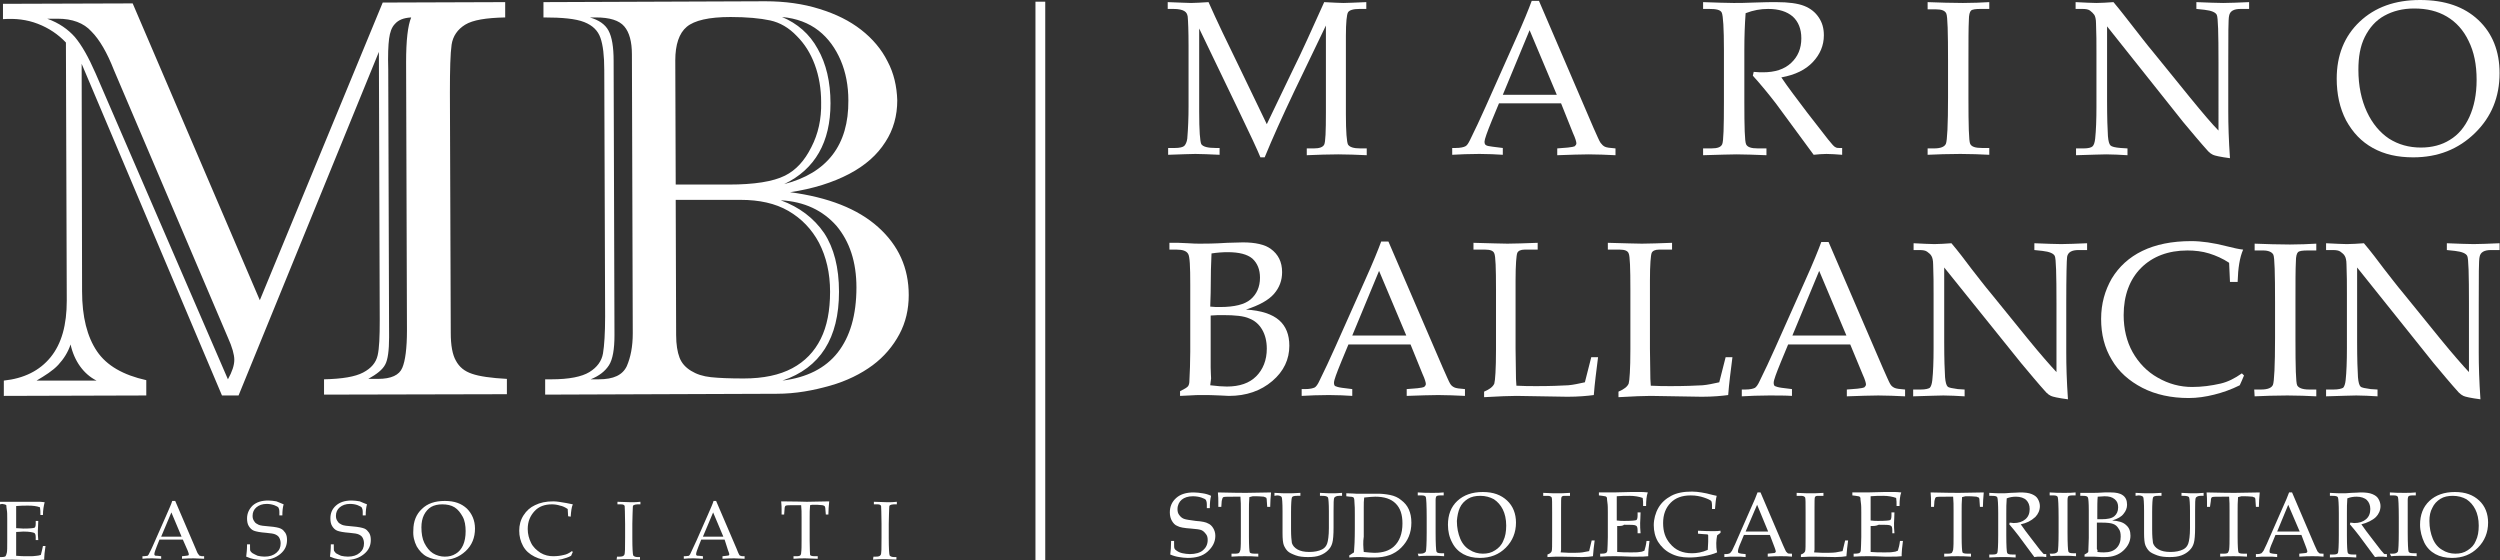 <?xml version="1.0" encoding="UTF-8"?>
<!-- Generator: Adobe Illustrator 28.0.0, SVG Export Plug-In . SVG Version: 6.00 Build 0)  -->
<svg xmlns="http://www.w3.org/2000/svg" xmlns:xlink="http://www.w3.org/1999/xlink" version="1.1" id="Livello_2_00000006704185279142594870000005552267913726284712_" x="0px" y="0px" viewBox="0 0 587.9 131.8" style="enable-background:new 0 0 587.9 131.8;" xml:space="preserve">
<rect x="0" y="0" width="587.9" height="131.8" fill="#333333" stroke="none"/>
<style type="text/css">
	.st0{fill:#FFFFFF;}
</style>
<g id="Livello_1-2">
	<path class="st0" d="M61.1,70.6L90,0.6l28.8-0.1v3.6c-4.5,0.1-7.6,0.6-9.4,1.7c-1.8,1.1-2.9,2.7-3.2,4.7c-0.3,2.1-0.4,5.8-0.4,11.3   l0.2,56.5c0,2.9,0.4,5.1,1.2,6.5c0.8,1.5,2,2.5,3.8,3.1c1.7,0.6,4.5,1,8.2,1.2v3.6l-43,0.1v-3.6c4.3-0.1,7.3-0.6,9.2-1.6   c1.9-1,3-2.3,3.4-4s0.5-4.5,0.5-8.3l-0.2-63.1L56.1,93h-3.9l-33-78l0.1,53.5c0,6,1.2,10.7,3.5,14.1s6.2,5.6,11.6,6.8V93L0.9,93.1   v-3.6c4.7-0.5,8.4-2.3,11-5.5c2.6-3.2,3.8-7.6,3.8-13.3l-0.2-60.7c-1.8-1.9-4-3.4-6.6-4.4S3.7,4.3,0.7,4.5V0.9l30.5-0.1L61.1,70.6   L61.1,70.6z M8.6,89.5l14.1,0c-1.6-0.8-2.9-2-3.9-3.4s-1.8-3.2-2.2-5.1c-0.6,1.8-1.6,3.4-2.9,4.8S10.6,88.3,8.6,89.5L8.6,89.5z    M13.6,4.4h-2.5c2.8,1,4.9,2.5,6.5,4.3c1.6,1.9,3.2,4.7,4.9,8.6l31.1,71.9c1-1.8,1.5-3.3,1.5-4.6c0-1.2-0.5-3-1.5-5.2L26.8,16.5   c-1.6-4.1-3.4-7.2-5.3-9.1C19.7,5.4,17,4.4,13.6,4.4z M95.7,77.7l-0.2-63.1c0-5.1,0.4-8.6,1.2-10.5c-1.8,0.1-3,0.6-3.8,1.5   c-0.8,0.8-1.2,2-1.4,3.5s-0.3,3.9-0.2,7.2l0.2,63c0,3.1-0.3,5.3-0.9,6.4c-0.6,1.2-2,2.3-4,3.4h2.3c3.1,0,5-0.9,5.7-2.6   C95.3,84.9,95.7,81.9,95.7,77.7L95.7,77.7z M182.6,92.6l-54.4,0.2v-3.6h1.5c4.1,0,7.1-0.6,8.9-1.7c1.8-1.1,2.9-2.6,3.2-4.4   s0.5-4.7,0.5-8.7l-0.2-57.9c0-3.4-0.3-5.9-0.9-7.6c-0.6-1.7-1.8-2.9-3.8-3.7c-2-0.8-5.2-1.1-9.6-1.1V0.5l52.2-0.2   c4.6,0,8.9,0.6,12.7,1.8c3.9,1.2,7.1,2.8,9.8,4.9c2.7,2.1,4.8,4.6,6.2,7.4c1.5,2.8,2.2,5.9,2.3,9.2c0,3.6-0.9,6.9-2.8,9.8   c-1.9,3-4.7,5.5-8.5,7.5c-3.8,2-8.5,3.5-13.9,4.3c9,1.2,15.9,3.9,20.7,8.2s7.2,9.6,7.2,16c0,3.3-0.7,6.4-2.2,9.2   c-1.5,2.8-3.6,5.3-6.3,7.3s-6.1,3.7-10,4.8S187.2,92.6,182.6,92.6L182.6,92.6z M148.8,78.4l-0.2-65.6c0-3-0.6-5.2-1.8-6.6   c-1.2-1.4-3.4-2.1-6.7-2.1h-1.4c2.1,0.6,3.6,1.6,4.4,3.1s1.2,3.8,1.2,7.1l0.2,64.5c0,3.3-0.4,5.7-1.3,7.1c-0.9,1.4-2.3,2.5-4.3,3.3   h1.9c3.5,0,5.6-1,6.6-3.1C148.3,84,148.8,81.5,148.8,78.4L148.8,78.4z M158.9,43.4l12.5,0c6,0,10.4-0.7,13.2-2.1   c2.6-1.3,4.6-3.5,6.2-6.7c1.6-3.1,2.4-6.6,2.3-10.6c0-3.1-0.5-6.1-1.5-8.8s-2.4-4.9-4.2-6.7c-1.9-2-4-3.2-6.3-3.7S175.6,4,171.8,4   c-5.1,0-8.5,0.8-10.3,2.3s-2.7,4.2-2.7,7.9L158.9,43.4L158.9,43.4z M158.9,47l0.1,31.8c0,2.2,0.3,4,0.8,5.3   c0.5,1.3,1.4,2.3,2.7,3.1c1.3,0.8,2.8,1.3,4.7,1.5c1.9,0.2,4.4,0.3,7.7,0.3c4.6,0,8.4-0.8,11.4-2.4s5.2-3.9,6.7-6.9   c1.5-3,2.2-6.7,2.2-11.1c0-4.4-0.9-8.2-2.6-11.5c-1.7-3.2-4.1-5.7-7.2-7.5c-3.1-1.8-6.9-2.6-11.2-2.6L158.9,47L158.9,47z    M183.6,47.1c4.4,1.6,7.8,4.2,10.2,7.7c2.3,3.5,3.5,8.1,3.5,13.8c0,10.9-4.4,17.9-13.3,20.9c5.7-0.7,10.1-2.9,13-6.6   c2.9-3.7,4.4-8.8,4.4-15.3c0-6-1.6-10.8-4.7-14.5C193.5,49.5,189.2,47.4,183.6,47.1L183.6,47.1z M195.3,24.3   c0,9.1-3.6,15.5-10.9,19c10.1-2.6,15.2-9.2,15.1-19.7c0-3.4-0.6-6.6-1.8-9.4c-1.2-2.8-2.9-5.2-5.2-7c-2.3-1.8-5.2-2.9-8.6-3.2   c3.6,1.5,6.5,4,8.4,7.5C194.3,15,195.3,19.3,195.3,24.3L195.3,24.3L195.3,24.3z"></path>
	<path class="st0" d="M311.8,6l-7.5,15.6c-2.8,5.9-5.1,11-6.9,15.4h-1c-0.6-1.5-2.4-5.4-5.4-11.6l-9-18.7v19.5   c0,4.6,0.2,7.1,0.5,7.7c0.4,0.6,1.5,0.9,3.4,0.9h0.9v1.6c-2.4-0.1-4.2-0.2-5.7-0.2c-1.1,0-3.2,0.1-6.4,0.2v-1.6h1.6   c1.1,0,1.9-0.2,2.2-0.5s0.6-0.9,0.7-1.7c0.2-2.4,0.3-4.9,0.3-7.6V10.7c0-3.4-0.1-5.7-0.2-6.8c-0.1-0.6-0.3-1-0.8-1.3   s-1.3-0.5-2.6-0.5h-1.3V0.5c2.9,0.1,4.8,0.2,5.5,0.2c1,0,2.3-0.1,4.1-0.2c2,4.5,4.4,9.5,7.1,15l6.6,13.7l6.1-12.7   c2.2-4.4,4.6-9.8,7.4-16c2.1,0.1,3.6,0.2,4.5,0.2c1,0,2.8-0.1,5.4-0.2v1.6h-1.6c-1.5,0-2.4,0.3-2.7,0.8c-0.3,0.5-0.5,2.4-0.5,5.5   v18.5c0,4.1,0.2,6.5,0.5,7.1c0.4,0.6,1.3,0.9,2.9,0.9h1.5v1.6c-2.3-0.1-4.6-0.2-6.7-0.2c-2.4,0-4.8,0.1-7.4,0.2v-1.6h1.7   c1.3,0,2.1-0.3,2.4-0.9c0.3-0.6,0.4-3.1,0.4-7.5L311.8,6L311.8,6z"></path>
	<path class="st0" d="M367.1,24.3h-14.6l-1.7,4.1c-1.1,2.7-1.7,4.4-1.7,4.9c0,0.4,0.1,0.7,0.3,0.8c0.2,0.2,0.8,0.3,1.6,0.4l2.4,0.3   v1.6c-1.6-0.1-3.4-0.2-5.5-0.2c-2.4,0-4.6,0.1-6.4,0.2v-1.6l0.8,0c1.2,0,1.9-0.2,2.3-0.4s0.7-0.7,1.1-1.5c1.2-2.4,2.4-5,3.7-7.9   l7-15.7c1.9-4.2,3.1-7.2,3.8-9.1h1.7L374.7,30c0.9,2,1.4,3.2,1.7,3.6s0.6,0.7,1,0.9c0.4,0.2,1.2,0.3,2.5,0.4v1.6   c-2.2-0.1-4.3-0.2-6.3-0.2c-1.9,0-4.3,0.1-7.4,0.2v-1.6l2.5-0.2c0.9-0.1,1.4-0.2,1.6-0.3c0.2-0.2,0.4-0.4,0.4-0.7   c0-0.3-0.2-1.1-0.8-2.4L367.1,24.3L367.1,24.3z M353.4,22.3h12.7l-6.4-15.2L353.4,22.3L353.4,22.3z"></path>
	<path class="st0" d="M418.9,18.2c1.6,2.4,3.7,5.1,6.1,8.3l4.9,6.3c0.9,1.1,1.4,1.7,1.7,1.8c0.3,0.2,0.6,0.2,0.9,0.2h0.7v1.6   c-1.4-0.1-2.6-0.2-3.7-0.2c-1,0-2,0.1-3,0.2l-8.9-12.1c-1.7-2.2-3.5-4.4-5.4-6.5l0.2-0.9c1,0.1,1.7,0.1,2.2,0.1   c2.8,0,5-0.7,6.6-2.2s2.4-3.4,2.4-5.8c0-2.2-0.7-3.9-2-5.1c-1.4-1.2-3.3-1.8-5.8-1.8c-1.8,0-3.5,0.3-5.3,1   c-0.2,2.7-0.3,5.5-0.3,8.6V24c0,6,0.1,9.2,0.4,9.9c0.3,0.7,1.2,1,2.8,1h2v1.6c-2.8-0.1-5.1-0.2-7-0.2c-1.5,0-4.1,0.1-7.9,0.2v-1.6   h1.9c1.5,0,2.3-0.3,2.6-1s0.4-4,0.4-10V11.8c0-5.2-0.2-8.1-0.5-8.8s-1.3-0.9-3-0.9h-1.4V0.5c3.1,0.1,5.5,0.2,7.2,0.2   c1.1,0,2.7,0,4.8-0.1c2.4-0.1,4.2-0.1,5.2-0.1c2.9,0,5.1,0.3,6.6,0.9c1.5,0.6,2.6,1.5,3.4,2.7c0.8,1.2,1.2,2.5,1.2,4.2   c0,2.4-0.9,4.5-2.6,6.3S422.2,17.6,418.9,18.2L418.9,18.2z"></path>
	<path class="st0" d="M453.2,34.9h1.6c1.6,0,2.5-0.4,2.8-1.1s0.5-4.4,0.5-10.9v-8.6c0-6.7-0.1-10.4-0.4-11.1s-1.1-1-2.4-1h-2V0.5   c2.8,0.1,5.6,0.2,8.3,0.2c2.3,0,4.4-0.1,6.2-0.2v1.6h-2c-1.2,0-2,0.1-2.3,0.4s-0.5,1-0.5,2.2c-0.1,1.8-0.1,5-0.1,9.6V23   c0,6.5,0.1,10.2,0.4,10.8c0.3,0.7,1.2,1,2.8,1h1.7v1.6c-2.1-0.1-4.3-0.2-6.8-0.2c-2.9,0-5.4,0.1-7.7,0.2V34.9L453.2,34.9z"></path>
	<path class="st0" d="M495.5,6.2v17.5c0,4,0.1,6.8,0.2,8.3c0.1,1.2,0.3,1.9,0.6,2.2s1.1,0.5,2.4,0.6l1.6,0.1v1.6   c-1.8-0.1-3.5-0.2-5-0.2c-1,0-3.4,0.1-7.1,0.2v-1.6h1.8c1.1,0,1.8-0.2,2.1-0.5s0.5-0.9,0.6-1.8c0.2-1.9,0.3-4.4,0.3-7.6V12.5   c0-2.4,0-4.7-0.1-7c0-1-0.2-1.7-0.4-2s-0.6-0.7-1-1c-0.4-0.3-1-0.4-1.8-0.4h-1.6V0.5c2.1,0.1,3.8,0.2,4.9,0.2c1.2,0,2.5-0.1,4-0.2   c1.7,2,3.2,4,4.7,5.9s3,3.9,4.6,5.8l8.6,10.6c3.1,3.8,5.4,6.5,6.8,7.9V14.6c0-6.8-0.1-10.5-0.4-11.1s-1.2-1-2.9-1.2l-1.9-0.2V0.5   c2.7,0.1,4.8,0.2,6.3,0.2s3.6-0.1,6.1-0.2v1.6h-2c-1.6,0-2.5,0.5-2.7,1.6c-0.2,0.7-0.2,4.4-0.2,11.1v11.4c0,3.1,0.1,6.7,0.4,11   c-2.3-0.3-3.6-0.6-4-0.8s-0.7-0.4-1.1-0.8c-1.9-2.1-3.8-4.4-5.9-6.9L495.5,6.2L495.5,6.2z"></path>
	<path class="st0" d="M549.5,18.5c0-5.5,1.8-10,5.4-13.4S563.2,0,569.1,0s10.4,1.6,13.7,4.7c3.3,3.1,5,7.3,5,12.5   c0,5.6-1.9,10.3-5.8,14.1s-8.7,5.7-14.5,5.7c-3.7,0-6.8-0.7-9.5-2.2s-4.7-3.6-6.3-6.5C550.2,25.4,549.5,22.1,549.5,18.5L549.5,18.5   z M554.6,16.4c0,3.8,0.7,7.1,2,9.9s3.1,4.9,5.2,6.3c2.2,1.4,4.7,2.1,7.5,2.1c2.6,0,4.9-0.6,6.8-1.8c2-1.2,3.5-3,4.6-5.4   c1.1-2.4,1.7-5.3,1.7-8.7c0-3.6-0.6-6.6-1.9-9.2c-1.2-2.5-2.9-4.4-5.1-5.7s-4.7-1.9-7.7-1.9c-2.7,0-5,0.6-7,1.7   c-2,1.1-3.5,2.8-4.6,5S554.6,13.5,554.6,16.4L554.6,16.4z"></path>
	<path class="st0" d="M293,72.8c3.6,0.2,6.2,1.1,7.8,2.5c1.6,1.4,2.4,3.4,2.4,6c0,3.2-1.3,6-4,8.3c-2.7,2.3-6.1,3.5-10.2,3.5l-2-0.1   c-1.7-0.1-3.1-0.1-4.3-0.1c-0.8,0-1.9,0-3.1,0.1l-2.1,0.1V92c1-0.5,1.7-0.9,1.9-1.2c0.2-0.3,0.3-0.7,0.3-1.3c0.1-2,0.2-4.3,0.2-6.8   V66.9c0-4.2-0.1-6.6-0.5-7.2c-0.4-0.7-1.3-1-2.7-1H275v-1.6h2.1l2.3,0.1c1.2,0.1,2.2,0.1,2.9,0.1c1.1,0,3.2,0,6.3-0.2l3.7-0.1   c2.9,0,5.1,0.5,6.5,1.5c1.8,1.3,2.7,3.1,2.7,5.5c0,1.9-0.6,3.6-1.9,5.1S296.1,71.8,293,72.8L293,72.8z M284.6,72.1   c0.8,0.1,1.6,0.1,2.3,0.1c3.4,0,5.8-0.6,7.2-1.8s2.2-2.9,2.2-5.1c0-1.9-0.6-3.4-1.8-4.5c-1.2-1-3.1-1.5-5.8-1.5   c-1.2,0-2.5,0.1-3.8,0.3c-0.1,2-0.2,5.2-0.2,9.3L284.6,72.1L284.6,72.1z M284.6,90.6c1.6,0.2,2.9,0.3,3.9,0.3c3,0,5.3-0.8,6.9-2.4   c1.6-1.6,2.5-3.8,2.5-6.5c0-1.8-0.4-3.3-1.1-4.5c-0.7-1.2-1.7-2.1-3-2.6c-1.3-0.6-3.4-0.8-6.2-0.8c-0.9,0-1.8,0-2.9,0.1v9l0,3.2   c0,1.2,0.1,2,0.1,2.6C284.7,89.5,284.7,90,284.6,90.6z"></path>
	<path class="st0" d="M331.7,81h-14.6l-1.7,4.1c-1.1,2.7-1.7,4.3-1.7,4.9c0,0.4,0.1,0.7,0.3,0.8s0.8,0.3,1.6,0.4l2.4,0.3v1.6   c-1.6-0.1-3.4-0.2-5.5-0.2c-2.4,0-4.6,0.1-6.4,0.2v-1.6l0.8,0c1.2,0,1.9-0.2,2.3-0.4c0.3-0.2,0.7-0.7,1.1-1.6   c1.2-2.4,2.4-5,3.7-7.9l7-15.7c1.9-4.2,3.1-7.2,3.8-9.1h1.7l12.8,29.7c0.9,2,1.4,3.2,1.7,3.7s0.6,0.7,1,0.9   c0.4,0.2,1.2,0.3,2.5,0.4v1.6c-2.2-0.1-4.3-0.2-6.3-0.2c-1.9,0-4.3,0.1-7.4,0.2v-1.6l2.5-0.2c0.9-0.1,1.4-0.2,1.6-0.3   c0.2-0.2,0.4-0.4,0.4-0.7c0-0.3-0.2-1.1-0.8-2.4L331.7,81L331.7,81z M318,78.9h12.7l-6.4-15.2L318,78.9L318,78.9z"></path>
	<path class="st0" d="M356.6,90.7c1.6,0.1,3.3,0.1,4.8,0.1c3.2,0,5.6-0.1,7.4-0.2c1.2-0.1,2.5-0.4,3.9-0.7l1.5-5.9h1.6   c-0.4,3.2-0.8,6.2-1,8.9c-1.5,0.2-3.6,0.4-6.2,0.4l-12-0.2c-1.6,0-4.1,0.1-7.6,0.3v-1.3c1.4-0.6,2.1-1.2,2.4-1.9   c0.2-0.7,0.4-3.3,0.4-8V68.1c0-5-0.1-7.9-0.4-8.5c-0.2-0.6-0.9-0.9-2.1-0.9h-2.8v-1.6c4,0.1,6.7,0.2,8,0.2c1.8,0,4.1-0.1,7.1-0.2   v1.6h-3.1c-0.9,0-1.5,0.3-1.7,0.8c-0.2,0.5-0.4,2.7-0.4,6.4v16.1l0.1,7.1L356.6,90.7L356.6,90.7z"></path>
	<path class="st0" d="M388.2,90.7c1.6,0.1,3.3,0.1,4.8,0.1c3.2,0,5.6-0.1,7.4-0.2c1.2-0.1,2.5-0.4,3.9-0.7l1.5-5.9h1.6   c-0.4,3.2-0.8,6.2-1,8.9c-1.5,0.2-3.6,0.4-6.2,0.4l-12-0.2c-1.6,0-4.1,0.1-7.6,0.3v-1.3c1.4-0.6,2.1-1.2,2.4-1.9   c0.2-0.7,0.4-3.3,0.4-8V68.1c0-5-0.1-7.9-0.4-8.5c-0.2-0.6-0.9-0.9-2.1-0.9h-2.8v-1.6c4,0.1,6.7,0.2,8,0.2c1.8,0,4.1-0.1,7.1-0.2   v1.6h-3.1c-0.9,0-1.5,0.3-1.7,0.8c-0.2,0.5-0.4,2.7-0.4,6.4v16.1l0.1,7.1L388.2,90.7L388.2,90.7z"></path>
	<path class="st0" d="M435.1,81h-14.6l-1.7,4.1c-1.1,2.7-1.7,4.3-1.7,4.9c0,0.4,0.1,0.7,0.3,0.8s0.8,0.3,1.6,0.4l2.4,0.3v1.6   C419.9,93,418,93,416,93c-2.4,0-4.6,0.1-6.4,0.2v-1.6l0.8,0c1.2,0,1.9-0.2,2.3-0.4c0.3-0.2,0.7-0.7,1.1-1.6c1.2-2.4,2.4-5,3.7-7.9   l7-15.7c1.9-4.2,3.1-7.2,3.8-9.1h1.7l12.8,29.7c0.9,2,1.4,3.2,1.7,3.7s0.6,0.7,1,0.9s1.2,0.3,2.5,0.4v1.6c-2.2-0.1-4.3-0.2-6.3-0.2   c-1.9,0-4.3,0.1-7.4,0.2v-1.6l2.5-0.2c0.9-0.1,1.4-0.2,1.6-0.3c0.2-0.2,0.4-0.4,0.4-0.7c0-0.3-0.2-1.1-0.8-2.4L435.1,81L435.1,81z    M421.5,78.9h12.7l-6.4-15.2L421.5,78.9L421.5,78.9z"></path>
	<path class="st0" d="M457.2,62.9v17.5c0,4,0.1,6.8,0.2,8.3c0.1,1.2,0.3,1.9,0.6,2.2s1.1,0.4,2.4,0.6l1.6,0.1v1.6   c-1.8-0.1-3.5-0.2-5-0.2c-1,0-3.4,0.1-7.1,0.2v-1.6h1.8c1.1,0,1.8-0.2,2.1-0.4c0.3-0.3,0.5-0.9,0.6-1.8c0.2-1.8,0.3-4.4,0.3-7.6   V69.2c0-2.4,0-4.7-0.1-7c0-1-0.2-1.7-0.4-2c-0.2-0.4-0.6-0.7-1-1c-0.4-0.3-1-0.4-1.8-0.4H450v-1.6c2.1,0.1,3.8,0.2,4.9,0.2   c1.2,0,2.5-0.1,4-0.2c1.7,2,3.2,4,4.7,6c1.5,1.9,3,3.9,4.6,5.8l8.6,10.6c3.1,3.8,5.4,6.4,6.8,7.9V71.3c0-6.8-0.1-10.5-0.4-11.1   s-1.2-1-2.9-1.2l-1.9-0.2v-1.6c2.7,0.1,4.8,0.2,6.3,0.2s3.6-0.1,6.1-0.2v1.6h-2c-1.6,0-2.5,0.5-2.7,1.6c-0.1,0.7-0.2,4.4-0.2,11.1   v11.4c0,3.1,0.1,6.7,0.4,11c-2.3-0.3-3.6-0.6-4-0.8s-0.7-0.4-1.1-0.8c-1.9-2.1-3.8-4.4-5.9-6.9L457.2,62.9L457.2,62.9z"></path>
	<path class="st0" d="M524.4,66.3l-0.2-4.5c-1.5-1-3.1-1.7-4.7-2.2s-3.4-0.7-5.1-0.7c-4.5,0-8.2,1.4-10.9,4.1s-4.1,6.5-4.1,11.1   c0,3.2,0.7,6.2,2.1,8.7c1.4,2.5,3.4,4.6,5.9,6c2.6,1.5,5.3,2.2,8.1,2.2c2.3,0,4.5-0.3,6.7-0.8c1.7-0.4,3.3-1.2,5-2.4l0.5,0.5   c-0.3,0.8-0.7,1.6-1,2.3c-2,1-4,1.7-6,2.2c-2,0.5-4,0.8-6,0.8c-4.1,0-7.8-0.8-10.9-2.4c-3.1-1.6-5.6-3.8-7.2-6.6   c-1.7-2.8-2.5-6-2.5-9.6s0.9-6.7,2.5-9.5c1.7-2.8,4.1-5,7.2-6.5c3.1-1.5,6.9-2.3,11.5-2.3c2.4,0,5.2,0.4,8.3,1.2   c1.6,0.4,2.9,0.7,3.9,0.8c-0.8,1.8-1.2,4.3-1.3,7.6C526.1,66.3,524.4,66.3,524.4,66.3z"></path>
	<path class="st0" d="M530.1,91.6h1.6c1.6,0,2.5-0.4,2.8-1.1S535,86,535,79.5V71c0-6.7-0.1-10.5-0.4-11.1s-1.1-1-2.4-1h-2v-1.6   c2.8,0.1,5.6,0.2,8.3,0.2c2.3,0,4.3-0.1,6.2-0.2v1.6h-2c-1.2,0-2,0.1-2.3,0.4s-0.5,1-0.5,2.2c-0.1,1.8-0.1,5-0.1,9.6v8.7   c0,6.6,0.1,10.2,0.4,10.8s1.2,1,2.8,1h1.7v1.6c-2.1-0.1-4.3-0.2-6.8-0.2c-2.8,0-5.4,0.1-7.7,0.2L530.1,91.6L530.1,91.6z"></path>
	<path class="st0" d="M554.3,62.9v17.5c0,4,0.1,6.8,0.2,8.3c0.1,1.2,0.3,1.9,0.6,2.2c0.3,0.3,1.1,0.4,2.4,0.6l1.6,0.1v1.6   c-1.8-0.1-3.5-0.2-5-0.2c-1,0-3.4,0.1-7.1,0.2v-1.6h1.8c1.1,0,1.8-0.2,2.2-0.4c0.3-0.3,0.5-0.9,0.6-1.8c0.2-1.8,0.3-4.4,0.3-7.6   V69.2c0-2.4,0-4.7-0.1-7c0-1-0.2-1.7-0.4-2c-0.2-0.4-0.6-0.7-1-1c-0.4-0.3-1-0.4-1.8-0.4h-1.6v-1.6c2.1,0.1,3.8,0.2,4.9,0.2   c1.2,0,2.5-0.1,4-0.2c1.7,2,3.2,4,4.7,6c1.5,1.9,3,3.9,4.6,5.8l8.6,10.6c3.1,3.8,5.4,6.4,6.8,7.9V71.3c0-6.8-0.1-10.5-0.4-11.1   s-1.2-1-2.9-1.2l-1.9-0.2v-1.6c2.7,0.1,4.8,0.2,6.3,0.2s3.6-0.1,6.1-0.2v1.6h-2c-1.6,0-2.5,0.5-2.7,1.6c-0.2,0.7-0.2,4.4-0.2,11.1   v11.4c0,3.1,0.1,6.7,0.4,11c-2.3-0.3-3.6-0.6-4-0.8s-0.7-0.4-1.1-0.8c-1.9-2.1-3.8-4.4-5.9-6.9L554.3,62.9L554.3,62.9z"></path>
	<path class="st0" d="M284.8,116.6c-0.2,0.7-0.3,1.7-0.3,2.9h-0.7v-0.8c0-0.6-0.1-0.9-0.2-1.1c-0.1-0.2-0.5-0.4-1.1-0.6   s-1.3-0.3-2-0.3c-1.1,0-2,0.3-2.6,0.8s-1,1.3-1,2.2c0,0.6,0.1,1,0.4,1.4c0.3,0.4,0.6,0.7,1.1,0.9s1.4,0.3,2.8,0.5   c1.5,0.1,2.4,0.3,2.9,0.6c0.5,0.2,0.9,0.6,1.2,1.1c0.3,0.5,0.5,1.1,0.5,1.8c0,1.4-0.6,2.6-1.8,3.7s-2.8,1.5-4.7,1.5   c-0.7,0-1.4-0.1-2-0.2c-0.7-0.1-1.4-0.3-2.1-0.6c0.1-0.8,0.2-1.9,0.2-3.2h0.7v0.5c0,0.7,0,1.1,0.1,1.3c0.1,0.2,0.2,0.3,0.5,0.5   c0.4,0.3,0.9,0.5,1.4,0.6c0.5,0.1,1.1,0.2,1.7,0.2c1.3,0,2.4-0.3,3.1-0.9c0.7-0.6,1.1-1.4,1.1-2.4c0-0.6-0.1-1-0.4-1.4   s-0.6-0.7-1-0.9s-1.3-0.3-2.5-0.4c-1.6-0.1-2.7-0.3-3.2-0.6c-0.6-0.2-1-0.7-1.3-1.2c-0.3-0.5-0.5-1.2-0.5-2c0-1.4,0.5-2.5,1.5-3.4   s2.4-1.3,4.1-1.3c0.7,0,1.4,0.1,2.1,0.2C283.5,116.1,284.2,116.3,284.8,116.6L284.8,116.6z"></path>
	<path class="st0" d="M293.8,116.9c-0.1,1.1-0.1,2.2-0.1,3.3v6c0,2.2,0.1,3.5,0.2,3.7c0.1,0.2,0.5,0.3,1.2,0.3h0.8v0.7   c-1.2-0.1-2.3-0.1-3.2-0.1s-1.9,0-3.1,0.1v-0.7h0.9c0.5,0,0.8-0.1,0.9-0.2s0.2-0.4,0.3-0.7c0.1-0.8,0.1-1.9,0.1-3.2v-6   c0-1.2,0-2.3-0.1-3.3h-1.1c-1.7,0-2.7,0-2.9,0.1c-0.2,0.1-0.3,0.4-0.4,0.9l-0.1,1.4h-0.7l0-1.2c0-0.5,0-1.2-0.1-2.2   c3.8,0.1,6,0.1,6.7,0.1l5.8-0.1c-0.1,1.2-0.2,2.3-0.2,3.4H298l-0.1-1.4c0-0.5-0.1-0.8-0.2-0.8s-0.2-0.1-0.5-0.2   c-0.8-0.1-1.6-0.1-2.6-0.1L293.8,116.9L293.8,116.9z"></path>
	<path class="st0" d="M299.7,116.6v-0.7c1.4,0.1,2.5,0.1,3.1,0.1c0.7,0,1.7,0,3-0.1v0.7h-0.8c-0.7,0-1.1,0.1-1.2,0.4   s-0.2,1.4-0.2,3.4v4.1c0,1.5,0.1,2.6,0.2,3.2c0.2,0.6,0.6,1.1,1.3,1.5s1.6,0.6,2.8,0.6s2.2-0.2,3-0.6c0.6-0.3,1-0.8,1.2-1.4   s0.4-1.8,0.4-3.6v-4c0-1.8-0.1-2.9-0.2-3.2c-0.2-0.3-0.6-0.4-1.4-0.4h-0.5v-0.7c1.5,0.1,2.4,0.1,2.8,0.1c0.6,0,1.4,0,2.4-0.1v0.7   h-0.7c-0.6,0-0.9,0.2-1.1,0.4c-0.2,0.3-0.2,1.3-0.2,3.1v3.9c0,1.8-0.1,3-0.3,3.7s-0.5,1.2-1,1.7s-1.1,0.9-1.9,1.2s-1.7,0.4-2.8,0.4   s-2.1-0.1-2.9-0.4c-0.8-0.3-1.5-0.6-1.9-1s-0.7-0.9-0.9-1.4s-0.3-1.5-0.3-2.8l0-2v-3.2c0-2-0.1-3.1-0.2-3.3   c-0.1-0.2-0.5-0.4-1.1-0.4L299.7,116.6L299.7,116.6z"></path>
	<path class="st0" d="M318.4,129.9c0.1-1.1,0.2-3,0.2-5.7v-3.1c0-1.2,0-2.3-0.1-3.2c0-0.5-0.1-0.8-0.2-0.9s-0.4-0.2-0.9-0.2   l-0.8-0.1v-0.7c1.2,0,1.9,0.1,2.3,0.1l2.8,0l2.3,0c0.9,0,1.9,0.1,2.9,0.3s1.9,0.6,2.6,1.2c0.8,0.6,1.4,1.3,1.8,2.2   c0.4,0.9,0.6,1.9,0.6,3.1c0,2.4-0.8,4.3-2.4,5.9s-3.7,2.3-6.3,2.3l-1.3,0c-1.3-0.1-2.1-0.1-2.4-0.1c-0.6,0-1.3,0-2.2,0.1v-0.5   L318.4,129.9L318.4,129.9z M320.7,129.8c1,0.1,1.8,0.2,2.5,0.2c2,0,3.5-0.5,4.6-1.5c1.3-1.2,2-3,2-5.4c0-2.1-0.5-3.6-1.6-4.7   c-1.1-1.1-2.7-1.6-4.8-1.6c-0.7,0-1.6,0.1-2.6,0.2c-0.1,0.7-0.1,1.4-0.1,2.3v6.9C320.5,127.5,320.6,128.7,320.7,129.8z"></path>
	<path class="st0" d="M333.4,130.2h0.7c0.6,0,1-0.2,1.2-0.5c0.1-0.3,0.2-1.8,0.2-4.5v-3.6c0-2.8-0.1-4.4-0.2-4.7s-0.5-0.4-1-0.4   h-0.9v-0.7c1.2,0.1,2.3,0.1,3.5,0.1c1,0,1.8,0,2.6-0.1v0.7h-0.8c-0.5,0-0.8,0.1-0.9,0.2c-0.1,0.1-0.2,0.4-0.2,0.9c0,0.8,0,2.1,0,4   v3.6c0,2.7,0.1,4.2,0.2,4.5c0.1,0.3,0.5,0.4,1.1,0.4h0.7v0.7c-0.9-0.1-1.8-0.1-2.8-0.1c-1.2,0-2.3,0-3.2,0.1L333.4,130.2   L333.4,130.2z"></path>
	<path class="st0" d="M340.5,123.4c0-2.3,0.7-4.2,2.2-5.6s3.5-2.1,6-2.1s4.3,0.7,5.7,2s2.1,3.1,2.1,5.2c0,2.3-0.8,4.3-2.4,5.9   c-1.6,1.6-3.6,2.4-6.1,2.4c-1.5,0-2.8-0.3-3.9-0.9s-2-1.5-2.6-2.7C340.8,126.3,340.5,124.9,340.5,123.4L340.5,123.4z M342.6,122.5   c0,1.6,0.3,3,0.8,4.2c0.5,1.2,1.3,2.1,2.2,2.6c0.9,0.6,2,0.9,3.1,0.9c1.1,0,2-0.2,2.9-0.8c0.8-0.5,1.5-1.2,1.9-2.2   c0.5-1,0.7-2.2,0.7-3.6c0-1.5-0.3-2.8-0.8-3.8s-1.2-1.8-2.1-2.4c-0.9-0.5-2-0.8-3.2-0.8c-1.1,0-2.1,0.2-2.9,0.7s-1.5,1.2-1.9,2.1   S342.7,121.3,342.6,122.5L342.6,122.5z"></path>
	<path class="st0" d="M367,129.9c0.7,0,1.4,0.1,2,0.1c1.3,0,2.4,0,3.1-0.1c0.5-0.1,1.1-0.2,1.6-0.3l0.6-2.5h0.7   c-0.2,1.3-0.3,2.6-0.4,3.7c-0.6,0.1-1.5,0.2-2.6,0.2l-5-0.1c-0.7,0-1.7,0-3.1,0.1v-0.6c0.6-0.2,0.9-0.5,1-0.8   c0.1-0.3,0.1-1.4,0.1-3.3v-5.8c0-2.1,0-3.3-0.1-3.5s-0.4-0.4-0.9-0.4h-1.1v-0.7c1.7,0.1,2.8,0.1,3.3,0.1c0.7,0,1.7,0,3-0.1v0.7   h-1.3c-0.4,0-0.6,0.1-0.7,0.3s-0.1,1.1-0.1,2.7v6.7l0,3L367,129.9L367,129.9z"></path>
	<path class="st0" d="M380.3,123.7v4.1c0,0.9,0,1.6,0,2c1,0.1,2.1,0.1,3.3,0.1c0.8,0,1.5,0,2-0.1c0.3,0,0.7-0.1,1.1-0.3   c0.2-0.6,0.4-1.4,0.5-2.3h0.7c-0.2,1.5-0.3,2.6-0.3,3.1l0,0.5c-0.8,0.1-1.6,0.1-2.4,0.1l-1.6,0c-1.8-0.1-3.2-0.1-4-0.1   s-1.9,0-3.3,0.1v-0.7h0.3c0.6,0,1-0.1,1.1-0.2c0.2-0.1,0.3-0.4,0.3-0.8s0.1-1.4,0.1-2.9v-5.8c0-0.9,0-1.7-0.1-2.3s-0.1-1-0.1-1.1   c0-0.1-0.1-0.2-0.2-0.3s-0.4-0.1-0.9-0.2l-0.8-0.1v-0.7h1.1l1.1,0c0.6,0,1.1,0,1.4,0l4-0.1h1.9c0.6,0,1.3,0,2,0.1   c-0.3,0.8-0.4,1.9-0.4,3.2h-0.7c0-0.8,0-1.4-0.1-1.9c-0.8-0.3-1.9-0.5-3.1-0.5c-1,0-2,0-3,0.1c0,0.7,0,1.3,0,2l0,1.6v2.1   c0.7,0.1,1.3,0.1,1.8,0.1c1.7,0,2.6-0.1,2.8-0.2c0.2-0.1,0.3-0.5,0.3-1.1v-0.7h0.7c0,1.1-0.1,1.9-0.1,2.5c0,0.7,0,1.4,0.1,2.4h-0.7   v-0.6c0-0.7-0.1-1.1-0.4-1.2c-0.3-0.2-1.2-0.2-2.8-0.2C381.6,123.7,381,123.7,380.3,123.7L380.3,123.7z"></path>
	<path class="st0" d="M403.8,125.9c-0.1,0.6-0.2,1.2-0.2,1.8c0,0.6,0,1.4,0.2,2.2c-0.9,0.4-2,0.7-3.2,0.9c-1.2,0.2-2.3,0.3-3.4,0.3   c-1.7,0-3.1-0.3-4.4-1c-1.2-0.6-2.2-1.6-2.9-2.7c-0.7-1.2-1-2.5-1-3.9s0.4-2.9,1.1-4.1s1.7-2.1,3-2.8c1.3-0.7,2.9-1,4.9-1   c0.8,0,1.5,0.1,2.2,0.2c0.7,0.1,1.6,0.3,2.7,0.6l0.9,0.2c-0.2,0.7-0.3,1.8-0.4,3.1h-0.7v-0.7c0-0.7-0.1-1.1-0.2-1.2   c-0.2-0.2-0.8-0.5-1.7-0.8c-0.9-0.3-1.9-0.5-3.1-0.5c-2.1,0-3.6,0.6-4.7,1.7c-1.2,1.2-1.8,2.8-1.8,4.8s0.5,3.5,1.6,4.8   c1.3,1.6,3,2.3,5.2,2.3c1.1,0,2.4-0.2,3.7-0.8c0-0.6,0.1-1.2,0.1-1.9c0-0.9,0-1.4,0-1.5s-0.1-0.2-0.1-0.2s-0.4-0.1-1.1-0.1   l-1.2-0.1v-0.7c1.6,0.1,2.8,0.1,3.6,0.1c0.7,0,1.2,0,1.7-0.1v0.5L403.8,125.9L403.8,125.9z"></path>
	<path class="st0" d="M416.2,125.8h-6.1l-0.7,1.7c-0.5,1.1-0.7,1.8-0.7,2.1c0,0.2,0,0.3,0.1,0.4s0.3,0.1,0.7,0.2l1,0.1v0.7   c-0.7-0.1-1.4-0.1-2.3-0.1c-1,0-1.9,0-2.7,0.1v-0.7h0.3c0.5,0,0.8-0.1,1-0.2c0.1-0.1,0.3-0.3,0.5-0.6c0.5-1,1-2.1,1.5-3.3l2.9-6.6   c0.8-1.7,1.3-3,1.6-3.8h0.7l5.3,12.4c0.4,0.8,0.6,1.4,0.7,1.5s0.3,0.3,0.4,0.4s0.5,0.1,1,0.1v0.7c-0.9-0.1-1.8-0.1-2.6-0.1   c-0.8,0-1.8,0-3.1,0.1v-0.7l1-0.1c0.4,0,0.6-0.1,0.7-0.1c0.1-0.1,0.2-0.2,0.2-0.3s-0.1-0.5-0.3-1L416.2,125.8L416.2,125.8z    M410.5,125h5.3l-2.6-6.3L410.5,125z"></path>
	<path class="st0" d="M426.6,129.9c0.7,0,1.4,0.1,2,0.1c1.3,0,2.4,0,3.1-0.1c0.5-0.1,1.1-0.2,1.6-0.3l0.6-2.5h0.7   c-0.2,1.3-0.3,2.6-0.4,3.7c-0.6,0.1-1.5,0.2-2.6,0.2l-5-0.1c-0.7,0-1.7,0-3.1,0.1v-0.6c0.6-0.2,0.9-0.5,1-0.8   c0.1-0.3,0.1-1.4,0.1-3.3v-5.8c0-2.1,0-3.3-0.1-3.5s-0.4-0.4-0.9-0.4h-1.1v-0.7c1.7,0.1,2.8,0.1,3.3,0.1c0.7,0,1.7,0,3-0.1v0.7   h-1.3c-0.4,0-0.6,0.1-0.7,0.3s-0.1,1.1-0.1,2.7v6.7l0,3L426.6,129.9L426.6,129.9z"></path>
	<path class="st0" d="M439.9,123.7v4.1c0,0.9,0,1.6,0,2c1,0.1,2.1,0.1,3.3,0.1c0.8,0,1.5,0,2-0.1c0.3,0,0.7-0.1,1.1-0.3   c0.2-0.6,0.4-1.4,0.5-2.3h0.7c-0.2,1.5-0.3,2.6-0.3,3.1l0,0.5c-0.8,0.1-1.6,0.1-2.4,0.1l-1.6,0c-1.8-0.1-3.2-0.1-4-0.1   s-1.9,0-3.3,0.1v-0.7h0.3c0.6,0,1-0.1,1.1-0.2c0.2-0.1,0.3-0.4,0.3-0.8s0.1-1.4,0.1-2.9v-5.8c0-0.9,0-1.7-0.1-2.3s-0.1-1-0.1-1.1   c0-0.1-0.1-0.2-0.2-0.3s-0.4-0.1-0.9-0.2l-0.8-0.1v-0.7h1.1l1.1,0c0.6,0,1.1,0,1.4,0l4-0.1h1.9c0.6,0,1.3,0,2,0.1   c-0.3,0.8-0.4,1.9-0.4,3.2h-0.7c0-0.8,0-1.4-0.1-1.9c-0.8-0.3-1.9-0.5-3-0.5c-1,0-2,0-3,0.1c0,0.7,0,1.3,0,2l0,1.6v2.1   c0.7,0.1,1.3,0.1,1.8,0.1c1.7,0,2.6-0.1,2.8-0.2c0.2-0.1,0.3-0.5,0.3-1.1v-0.7h0.7c0,1.1-0.1,1.9-0.1,2.5c0,0.7,0,1.4,0.1,2.4H445   v-0.6c0-0.7-0.1-1.1-0.4-1.2c-0.3-0.2-1.2-0.2-2.8-0.2C441.2,123.7,440.6,123.7,439.9,123.7L439.9,123.7z"></path>
	<path class="st0" d="M461.4,116.9c-0.1,1.1-0.1,2.2-0.1,3.3v6c0,2.2,0.1,3.5,0.2,3.7c0.1,0.2,0.5,0.3,1.2,0.3h0.8v0.7   c-1.2-0.1-2.3-0.1-3.2-0.1s-1.9,0-3.1,0.1v-0.7h0.9c0.5,0,0.8-0.1,0.9-0.2s0.2-0.4,0.3-0.7c0.1-0.8,0.1-1.9,0.1-3.2v-6   c0-1.2,0-2.3-0.1-3.3h-1.1c-1.7,0-2.7,0-2.9,0.1c-0.2,0.1-0.3,0.4-0.4,0.9l-0.1,1.4h-0.7l0-1.2c0-0.5,0-1.2-0.1-2.2   c3.8,0.1,6,0.1,6.7,0.1l5.8-0.1c-0.1,1.2-0.2,2.3-0.2,3.4h-0.7l-0.1-1.4c0-0.5-0.1-0.8-0.2-0.8s-0.2-0.1-0.5-0.2   c-0.8-0.1-1.6-0.1-2.6-0.1L461.4,116.9L461.4,116.9z"></path>
	<path class="st0" d="M475.2,123.3c0.7,1,1.5,2.1,2.6,3.5l2,2.6c0.4,0.4,0.6,0.7,0.7,0.8s0.2,0.1,0.4,0.1h0.3v0.7   c-0.6-0.1-1.1-0.1-1.5-0.1c-0.4,0-0.8,0-1.3,0.1l-3.7-5c-0.7-0.9-1.4-1.8-2.2-2.7l0.1-0.4c0.4,0,0.7,0.1,0.9,0.1   c1.2,0,2.1-0.3,2.8-0.9s1-1.4,1-2.4c0-0.9-0.3-1.6-0.8-2.1s-1.4-0.8-2.4-0.8c-0.7,0-1.5,0.1-2.2,0.4c-0.1,1.1-0.1,2.3-0.1,3.6v5.1   c0,2.5,0.1,3.9,0.2,4.1c0.1,0.3,0.5,0.4,1.2,0.4h0.8v0.7c-1.2-0.1-2.1-0.1-2.9-0.1c-0.6,0-1.7,0-3.3,0.1v-0.7h0.8   c0.6,0,1-0.1,1.1-0.4s0.2-1.6,0.2-4.2v-5.1c0-2.2-0.1-3.4-0.2-3.7c-0.1-0.3-0.5-0.4-1.3-0.4h-0.6v-0.7c1.3,0.1,2.3,0.1,3,0.1   c0.5,0,1.1,0,2-0.1c1,0,1.7-0.1,2.2-0.1c1.2,0,2.1,0.1,2.8,0.4s1.1,0.6,1.4,1.1c0.3,0.5,0.5,1.1,0.5,1.7c0,1-0.4,1.9-1.1,2.6   C477.6,122.5,476.6,123,475.2,123.3L475.2,123.3z"></path>
	<path class="st0" d="M482,130.2h0.7c0.6,0,1-0.2,1.2-0.5c0.1-0.3,0.2-1.8,0.2-4.5v-3.6c0-2.8-0.1-4.4-0.2-4.7   c-0.1-0.3-0.5-0.4-1-0.4H482v-0.7c1.2,0.1,2.3,0.1,3.5,0.1c1,0,1.8,0,2.6-0.1v0.7h-0.8c-0.5,0-0.8,0.1-0.9,0.2   c-0.1,0.1-0.2,0.4-0.2,0.9c0,0.8,0,2.1,0,4v3.6c0,2.7,0.1,4.2,0.2,4.5c0.1,0.3,0.5,0.4,1.1,0.4h0.7v0.7c-0.9-0.1-1.8-0.1-2.8-0.1   c-1.2,0-2.3,0-3.2,0.1L482,130.2L482,130.2z"></path>
	<path class="st0" d="M496.7,122.4c1.5,0.1,2.6,0.4,3.3,1.1c0.7,0.6,1,1.4,1,2.5c0,1.3-0.6,2.5-1.7,3.5s-2.5,1.5-4.3,1.5l-0.8,0   c-0.7,0-1.3-0.1-1.8-0.1c-0.4,0-0.8,0-1.3,0l-0.9,0v-0.5c0.4-0.2,0.7-0.4,0.8-0.5s0.1-0.3,0.1-0.6c0-0.8,0.1-1.8,0.1-2.8V120   c0-1.8-0.1-2.8-0.2-3c-0.1-0.3-0.5-0.4-1.1-0.4h-0.7v-0.7h0.9l1,0c0.5,0,0.9,0,1.2,0c0.4,0,1.3,0,2.6-0.1l1.5,0   c1.2,0,2.1,0.2,2.7,0.6c0.8,0.5,1.1,1.3,1.1,2.3c0,0.8-0.3,1.5-0.8,2.1C498.9,121.5,498,122,496.7,122.4L496.7,122.4z M493.2,122.1   c0.4,0,0.7,0,1,0c1.4,0,2.4-0.2,3-0.7s0.9-1.2,0.9-2.1c0-0.8-0.2-1.4-0.8-1.9s-1.3-0.7-2.4-0.7c-0.5,0-1,0.1-1.6,0.1   c-0.1,0.9-0.1,2.2-0.1,3.9L493.2,122.1L493.2,122.1z M493.2,129.8c0.6,0.1,1.2,0.1,1.6,0.1c1.2,0,2.2-0.3,2.9-1   c0.7-0.7,1-1.6,1-2.7c0-0.8-0.1-1.4-0.5-1.9c-0.3-0.5-0.7-0.9-1.3-1.1c-0.5-0.2-1.4-0.3-2.6-0.3c-0.4,0-0.8,0-1.2,0v5.1   c0,0.5,0,0.8,0,1.1C493.3,129.4,493.3,129.6,493.2,129.8L493.2,129.8z"></path>
	<path class="st0" d="M502.2,116.6v-0.7c1.4,0.1,2.5,0.1,3.1,0.1c0.7,0,1.7,0,3-0.1v0.7h-0.8c-0.7,0-1.1,0.1-1.2,0.4   s-0.2,1.4-0.2,3.4v4.1c0,1.5,0.1,2.6,0.2,3.2c0.2,0.6,0.6,1.1,1.3,1.5s1.6,0.6,2.8,0.6s2.2-0.2,3-0.6c0.6-0.3,1-0.8,1.2-1.4   s0.4-1.8,0.4-3.6v-4c0-1.8-0.1-2.9-0.2-3.2s-0.6-0.4-1.4-0.4H513v-0.7c1.5,0.1,2.4,0.1,2.8,0.1c0.6,0,1.4,0,2.4-0.1v0.7h-0.7   c-0.6,0-0.9,0.2-1.1,0.4c-0.2,0.3-0.2,1.3-0.2,3.1v3.9c0,1.8-0.1,3-0.3,3.7s-0.5,1.2-1,1.7c-0.5,0.5-1.1,0.9-1.9,1.2   s-1.7,0.4-2.8,0.4s-2.1-0.1-2.9-0.4c-0.8-0.3-1.5-0.6-1.9-1s-0.7-0.9-0.9-1.4s-0.3-1.5-0.3-2.8l0-2v-3.2c0-2-0.1-3.1-0.2-3.3   c-0.1-0.2-0.5-0.4-1.1-0.4L502.2,116.6L502.2,116.6z"></path>
	<path class="st0" d="M526.3,116.9c-0.1,1.1-0.1,2.2-0.1,3.3v6c0,2.2,0.1,3.5,0.2,3.7s0.5,0.3,1.2,0.3h0.8v0.7   c-1.2-0.1-2.3-0.1-3.2-0.1s-1.9,0-3.1,0.1v-0.7h0.9c0.5,0,0.8-0.1,0.9-0.2c0.1-0.1,0.2-0.4,0.3-0.7c0.1-0.8,0.1-1.9,0.1-3.2v-6   c0-1.2,0-2.3-0.1-3.3h-1.1c-1.7,0-2.7,0-2.9,0.1c-0.2,0.1-0.3,0.4-0.3,0.9l-0.2,1.4H519l0-1.2c0-0.5,0-1.2-0.1-2.2   c3.8,0.1,6,0.1,6.7,0.1l5.8-0.1c-0.1,1.2-0.2,2.3-0.2,3.4h-0.7l-0.1-1.4c0-0.5-0.1-0.8-0.2-0.8s-0.2-0.1-0.5-0.2   c-0.8-0.1-1.7-0.1-2.6-0.1L526.3,116.9L526.3,116.9z"></path>
	<path class="st0" d="M541.2,125.8h-6.1l-0.7,1.7c-0.5,1.1-0.7,1.8-0.7,2.1c0,0.2,0,0.3,0.1,0.4s0.3,0.1,0.7,0.2l1,0.1v0.7   c-0.7-0.1-1.4-0.1-2.3-0.1c-1,0-1.9,0-2.7,0.1v-0.7h0.3c0.5,0,0.8-0.1,1-0.2c0.1-0.1,0.3-0.3,0.5-0.6c0.5-1,1-2.1,1.5-3.3l2.9-6.6   c0.8-1.7,1.3-3,1.6-3.8h0.7l5.3,12.4c0.4,0.8,0.6,1.4,0.7,1.5s0.3,0.3,0.4,0.4c0.2,0.1,0.5,0.1,1,0.1v0.7c-0.9-0.1-1.8-0.1-2.6-0.1   c-0.8,0-1.8,0-3.1,0.1v-0.7l1-0.1c0.4,0,0.6-0.1,0.7-0.1c0.1-0.1,0.2-0.2,0.2-0.3s-0.1-0.5-0.3-1L541.2,125.8L541.2,125.8z    M535.5,125h5.3l-2.7-6.3L535.5,125L535.5,125z"></path>
	<path class="st0" d="M555.3,123.3c0.7,1,1.5,2.1,2.6,3.5l2,2.6c0.4,0.4,0.6,0.7,0.7,0.8s0.2,0.1,0.4,0.1h0.3v0.7   c-0.6-0.1-1.1-0.1-1.5-0.1c-0.4,0-0.8,0-1.3,0.1l-3.7-5c-0.7-0.9-1.4-1.8-2.2-2.7l0.1-0.4c0.4,0,0.7,0.1,0.9,0.1   c1.2,0,2.1-0.3,2.8-0.9s1-1.4,1-2.4c0-0.9-0.3-1.6-0.8-2.1s-1.4-0.8-2.4-0.8c-0.7,0-1.5,0.1-2.2,0.4c-0.1,1.1-0.1,2.3-0.1,3.6v5.1   c0,2.5,0.1,3.9,0.2,4.1c0.1,0.3,0.5,0.4,1.2,0.4h0.8v0.7c-1.2-0.1-2.1-0.1-2.9-0.1c-0.6,0-1.7,0-3.3,0.1v-0.7h0.8   c0.6,0,1-0.1,1.1-0.4s0.2-1.6,0.2-4.2v-5.1c0-2.2-0.1-3.4-0.2-3.7c-0.1-0.3-0.5-0.4-1.3-0.4h-0.6v-0.7c1.3,0.1,2.3,0.1,3,0.1   c0.5,0,1.1,0,2-0.1c1,0,1.7-0.1,2.2-0.1c1.2,0,2.1,0.1,2.8,0.4s1.1,0.6,1.4,1.1c0.3,0.5,0.5,1.1,0.5,1.7c0,1-0.4,1.9-1.1,2.6   S556.6,123,555.3,123.3L555.3,123.3z"></path>
	<path class="st0" d="M562,130.2h0.7c0.7,0,1-0.2,1.2-0.5c0.1-0.3,0.2-1.8,0.2-4.5v-3.6c0-2.8-0.1-4.4-0.2-4.7s-0.5-0.4-1-0.4H562   v-0.7c1.2,0.1,2.3,0.1,3.5,0.1c1,0,1.8,0,2.6-0.1v0.7h-0.8c-0.5,0-0.8,0.1-0.9,0.2c-0.1,0.1-0.2,0.4-0.2,0.9c0,0.8,0,2.1,0,4v3.6   c0,2.7,0.1,4.2,0.2,4.5c0.1,0.3,0.5,0.4,1.2,0.4h0.7v0.7c-0.9-0.1-1.8-0.1-2.8-0.1c-1.2,0-2.3,0-3.2,0.1L562,130.2L562,130.2z"></path>
	<path class="st0" d="M569.1,123.4c0-2.3,0.7-4.2,2.2-5.6s3.5-2.1,6-2.1s4.3,0.7,5.7,2c1.4,1.3,2.1,3.1,2.1,5.2   c0,2.3-0.8,4.3-2.4,5.9c-1.6,1.6-3.6,2.4-6.1,2.4c-1.5,0-2.8-0.3-3.9-0.9s-2-1.5-2.6-2.7C569.5,126.3,569.1,124.9,569.1,123.4   L569.1,123.4z M571.3,122.5c0,1.6,0.3,3,0.8,4.2c0.5,1.2,1.3,2.1,2.2,2.6c0.9,0.6,2,0.9,3.1,0.9c1.1,0,2-0.2,2.9-0.8   s1.5-1.2,1.9-2.2c0.5-1,0.7-2.2,0.7-3.6c0-1.5-0.3-2.8-0.8-3.8s-1.2-1.8-2.1-2.4c-0.9-0.5-2-0.8-3.2-0.8c-1.1,0-2.1,0.2-2.9,0.7   s-1.5,1.2-1.9,2.1C571.5,120.3,571.3,121.3,571.3,122.5L571.3,122.5z"></path>
	<rect x="243.5" y="0.4" class="st0" width="2.3" height="131.4"></rect>
	<path class="st0" d="M43,126.9h-5.5l-0.6,1.5c-0.4,1-0.6,1.6-0.6,1.9c0,0.1,0,0.2,0.1,0.3c0.1,0.1,0.3,0.1,0.6,0.1l0.9,0.1v0.6   c-0.6,0-1.3-0.1-2-0.1c-0.9,0-1.7,0-2.4,0.1v-0.6h0.3c0.4,0,0.7-0.1,0.9-0.1c0.1-0.1,0.3-0.3,0.4-0.6c0.5-0.9,0.9-1.9,1.4-3   l2.6-5.9c0.7-1.6,1.2-2.7,1.4-3.4h0.7l4.8,11.2c0.3,0.8,0.5,1.2,0.7,1.4c0.1,0.2,0.2,0.3,0.4,0.3c0.1,0.1,0.5,0.1,0.9,0.1v0.6   c-0.8,0-1.6-0.1-2.4-0.1c-0.7,0-1.6,0-2.8,0.1v-0.6l0.9-0.1c0.3,0,0.5-0.1,0.6-0.1c0.1-0.1,0.1-0.2,0.1-0.3s-0.1-0.4-0.3-0.9   L43,126.9L43,126.9z M37.9,126.2h4.8l-2.4-5.7L37.9,126.2z"></path>
	<path class="st0" d="M66.7,118.6c-0.2,0.7-0.3,1.5-0.3,2.6h-0.7v-0.8c0-0.5-0.1-0.8-0.2-1s-0.5-0.4-1-0.6c-0.6-0.2-1.2-0.3-1.8-0.3   c-1,0-1.8,0.3-2.4,0.8c-0.6,0.5-0.9,1.2-0.9,2c0,0.5,0.1,0.9,0.4,1.3c0.2,0.4,0.6,0.6,1,0.8c0.4,0.2,1.3,0.3,2.6,0.4   c1.3,0.1,2.2,0.3,2.6,0.5c0.5,0.2,0.8,0.6,1.1,1c0.3,0.5,0.4,1,0.4,1.7c0,1.3-0.5,2.4-1.6,3.3s-2.5,1.4-4.3,1.4   c-0.6,0-1.2-0.1-1.8-0.2c-0.6-0.1-1.2-0.3-1.9-0.6c0.1-0.8,0.2-1.7,0.2-2.9h0.7v0.5c0,0.6,0,1,0.1,1.1c0.1,0.1,0.2,0.3,0.5,0.5   c0.3,0.2,0.8,0.4,1.2,0.6c0.5,0.1,1,0.2,1.6,0.2c1.2,0,2.1-0.3,2.8-0.9c0.7-0.6,1-1.3,1-2.2c0-0.5-0.1-0.9-0.3-1.3   s-0.5-0.6-0.9-0.8s-1.1-0.3-2.2-0.4c-1.4-0.1-2.4-0.3-2.9-0.5c-0.5-0.2-0.9-0.6-1.2-1.1c-0.3-0.5-0.4-1.1-0.4-1.8   c0-1.2,0.5-2.2,1.3-3c0.9-0.8,2.1-1.2,3.7-1.2c0.6,0,1.3,0.1,1.9,0.2C65.4,118.1,66.1,118.3,66.7,118.6L66.7,118.6z"></path>
	<path class="st0" d="M86.3,118.6c-0.2,0.7-0.3,1.5-0.3,2.6h-0.7v-0.8c0-0.5-0.1-0.8-0.2-1s-0.5-0.4-1-0.6s-1.2-0.3-1.8-0.3   c-1,0-1.8,0.3-2.4,0.8c-0.6,0.5-0.9,1.2-0.9,2c0,0.5,0.1,0.9,0.4,1.3c0.2,0.4,0.6,0.6,1,0.8s1.3,0.3,2.6,0.4   c1.3,0.1,2.2,0.3,2.7,0.5c0.5,0.2,0.8,0.6,1.1,1c0.3,0.5,0.4,1,0.4,1.7c0,1.3-0.5,2.4-1.6,3.3s-2.5,1.4-4.3,1.4   c-0.6,0-1.2-0.1-1.8-0.2c-0.6-0.1-1.2-0.3-1.9-0.6c0.1-0.8,0.2-1.7,0.2-2.9h0.7v0.5c0,0.6,0,1,0.1,1.1c0.1,0.1,0.2,0.3,0.4,0.5   c0.3,0.2,0.8,0.4,1.2,0.6c0.5,0.1,1,0.2,1.6,0.2c1.2,0,2.1-0.3,2.8-0.9c0.7-0.6,1-1.3,1-2.2c0-0.5-0.1-0.9-0.3-1.3   s-0.5-0.6-0.9-0.8s-1.1-0.3-2.2-0.4c-1.4-0.1-2.4-0.3-2.9-0.5c-0.5-0.2-0.9-0.6-1.2-1.1c-0.3-0.5-0.4-1.1-0.4-1.8   c0-1.2,0.4-2.2,1.3-3c0.9-0.8,2.1-1.2,3.7-1.2c0.6,0,1.3,0.1,1.9,0.2C85,118.1,85.6,118.3,86.3,118.6L86.3,118.6z"></path>
	<path class="st0" d="M97.2,124.7c0-2.1,0.7-3.8,2-5c1.3-1.3,3.1-1.9,5.4-1.9s3.9,0.6,5.2,1.8c1.2,1.2,1.9,2.8,1.9,4.7   c0,2.1-0.7,3.9-2.2,5.3s-3.3,2.1-5.5,2.1c-1.4,0-2.6-0.3-3.6-0.8s-1.8-1.4-2.4-2.4C97.4,127.3,97.1,126.1,97.2,124.7z M99.1,124   c0,1.4,0.2,2.7,0.7,3.7s1.2,1.9,2,2.4s1.8,0.8,2.8,0.8c1,0,1.8-0.2,2.6-0.7c0.7-0.4,1.3-1.1,1.7-2c0.4-0.9,0.6-2,0.6-3.3   c0-1.3-0.2-2.5-0.7-3.4c-0.5-0.9-1.1-1.7-1.9-2.2s-1.8-0.7-2.9-0.7c-1,0-1.9,0.2-2.6,0.6c-0.7,0.4-1.3,1.1-1.7,1.9   C99.3,121.9,99.1,122.9,99.1,124L99.1,124z"></path>
	<path class="st0" d="M133.6,121.4l-0.1-1.7c-0.6-0.4-1.2-0.7-1.8-0.8c-0.6-0.2-1.3-0.3-1.9-0.3c-1.7,0-3.1,0.5-4.1,1.6   s-1.6,2.4-1.6,4.2c0,1.2,0.3,2.3,0.8,3.3s1.3,1.7,2.2,2.3c1,0.6,2,0.8,3,0.8c0.9,0,1.7-0.1,2.5-0.3c0.6-0.1,1.2-0.4,1.9-0.9   l0.2,0.2c-0.1,0.3-0.3,0.6-0.4,0.9c-0.7,0.4-1.5,0.6-2.2,0.8c-0.8,0.2-1.5,0.3-2.3,0.3c-1.6,0-2.9-0.3-4.1-0.9   c-1.2-0.6-2.1-1.4-2.7-2.5c-0.6-1.1-0.9-2.3-0.9-3.6s0.3-2.5,1-3.6s1.6-1.9,2.7-2.4c1.2-0.6,2.6-0.9,4.3-0.9c0.9,0,1.9,0.2,3.1,0.4   c0.6,0.1,1.1,0.2,1.5,0.3c-0.3,0.7-0.4,1.6-0.5,2.9L133.6,121.4L133.6,121.4z"></path>
	<path class="st0" d="M145.1,130.9h0.6c0.6,0,0.9-0.1,1.1-0.4s0.2-1.6,0.2-4.1v-3.2c0-2.5-0.1-3.9-0.1-4.2c-0.1-0.3-0.4-0.4-0.9-0.4   h-0.8V118c1.1,0,2.1,0.1,3.1,0.1c0.9,0,1.6,0,2.3-0.1v0.6h-0.7c-0.4,0-0.7,0.1-0.9,0.2s-0.2,0.4-0.2,0.8c0,0.7-0.1,1.9-0.1,3.6v3.3   c0,2.5,0.1,3.8,0.2,4.1c0.1,0.2,0.5,0.4,1,0.4h0.6v0.6c-0.8,0-1.6-0.1-2.6-0.1c-1.1,0-2,0-2.9,0.1L145.1,130.9L145.1,130.9z"></path>
	<path class="st0" d="M170.4,126.9h-5.5l-0.6,1.5c-0.4,1-0.6,1.6-0.6,1.9c0,0.1,0,0.2,0.1,0.3s0.3,0.1,0.6,0.1l0.9,0.1v0.6   c-0.6,0-1.3-0.1-2.1-0.1c-0.9,0-1.7,0-2.4,0.1v-0.6h0.3c0.4,0,0.7-0.1,0.9-0.1c0.1-0.1,0.3-0.3,0.4-0.6c0.4-0.9,0.9-1.9,1.4-3   l2.6-5.9c0.7-1.6,1.2-2.7,1.4-3.4h0.6l4.8,11.2c0.3,0.8,0.5,1.2,0.6,1.4c0.1,0.2,0.2,0.3,0.4,0.3c0.1,0.1,0.4,0.1,0.9,0.1v0.6   c-0.8,0-1.6-0.1-2.4-0.1c-0.7,0-1.6,0-2.8,0.1v-0.6l0.9-0.1c0.3,0,0.5-0.1,0.6-0.1c0.1-0.1,0.1-0.2,0.1-0.3s-0.1-0.4-0.3-0.9   L170.4,126.9L170.4,126.9z M165.3,126.2h4.8l-2.4-5.7L165.3,126.2z"></path>
	<path class="st0" d="M190.5,118.8c-0.1,0.9-0.1,1.9-0.1,3v5.4c0,2,0.1,3.1,0.1,3.3c0.1,0.2,0.5,0.3,1.1,0.3h0.7v0.6   c-1.1,0-2.1-0.1-2.9-0.1s-1.7,0-2.8,0.1v-0.6h0.8c0.4,0,0.7-0.1,0.8-0.2s0.2-0.3,0.2-0.6c0.1-0.7,0.1-1.7,0.1-2.9v-5.4   c0-1.1,0-2.1-0.1-2.9h-1c-1.6,0-2.4,0-2.6,0.1s-0.3,0.4-0.3,0.8l-0.1,1.3h-0.6l0-1.1c0-0.5,0-1.1-0.1-2c3.4,0,5.4,0.1,6,0.1   l5.3-0.1c-0.1,1.1-0.2,2.1-0.2,3.1h-0.6l-0.1-1.2c0-0.4-0.1-0.7-0.2-0.8c-0.1-0.1-0.2-0.1-0.5-0.2c-0.7-0.1-1.5-0.1-2.4-0.1   L190.5,118.8L190.5,118.8z"></path>
	<path class="st0" d="M205.4,130.9h0.6c0.6,0,0.9-0.1,1.1-0.4s0.2-1.6,0.2-4.1v-3.2c0-2.5-0.1-3.9-0.1-4.2c-0.1-0.3-0.4-0.4-0.9-0.4   h-0.8V118c1.1,0,2.1,0.1,3.1,0.1c0.9,0,1.6,0,2.3-0.1v0.6h-0.7c-0.4,0-0.7,0.1-0.9,0.2s-0.2,0.4-0.2,0.8c0,0.7-0.1,1.9-0.1,3.6v3.3   c0,2.5,0.1,3.8,0.2,4.1c0.1,0.2,0.5,0.4,1,0.4h0.6v0.6c-0.8,0-1.6-0.1-2.6-0.1c-1.1,0-2,0-2.9,0.1L205.4,130.9L205.4,130.9z"></path>
	<path class="st0" d="M3.8,125.1v3.7c0,0.9,0,1.5,0,1.9c0.9,0.1,1.9,0.1,3,0.1c0.7,0,1.3,0,1.8-0.1c0.3,0,0.6-0.1,1-0.2   c0.2-0.6,0.3-1.3,0.5-2.1h0.6c-0.2,1.4-0.3,2.3-0.3,2.8l0,0.4c-0.7,0.1-1.5,0.1-2.2,0.1l-1.5,0c-1.7,0-2.9-0.1-3.7-0.1   s-1.7,0-3,0.1V131h0.3c0.6,0,0.9-0.1,1-0.2s0.2-0.4,0.3-0.8s0.1-1.3,0.1-2.7v-5.3c0-0.9,0-1.6-0.1-2.1s-0.1-0.9-0.1-1   c0-0.1-0.1-0.2-0.2-0.2c-0.1-0.1-0.4-0.1-0.8-0.2L0,118.6V118h1l1,0c0.6,0,1,0,1.3,0L7,118h1.7c0.6,0,1.2,0,1.8,0.1   c-0.2,0.8-0.4,1.8-0.4,3H9.5c0-0.7,0-1.3-0.1-1.8c-0.8-0.3-1.7-0.4-2.8-0.4c-0.9,0-1.8,0-2.8,0.1c0,0.6,0,1.2,0,1.8l0,1.5v1.9   c0.6,0,1.2,0.1,1.7,0.1c1.5,0,2.4-0.1,2.6-0.2c0.2-0.1,0.3-0.4,0.3-1v-0.6H9c0,1-0.1,1.7-0.1,2.3c0,0.6,0,1.3,0.1,2.2H8.4v-0.6   c0-0.6-0.1-1-0.4-1.1S7,125,5.5,125C5,125,4.4,125.1,3.8,125.1L3.8,125.1z"></path>
</g>
</svg>
